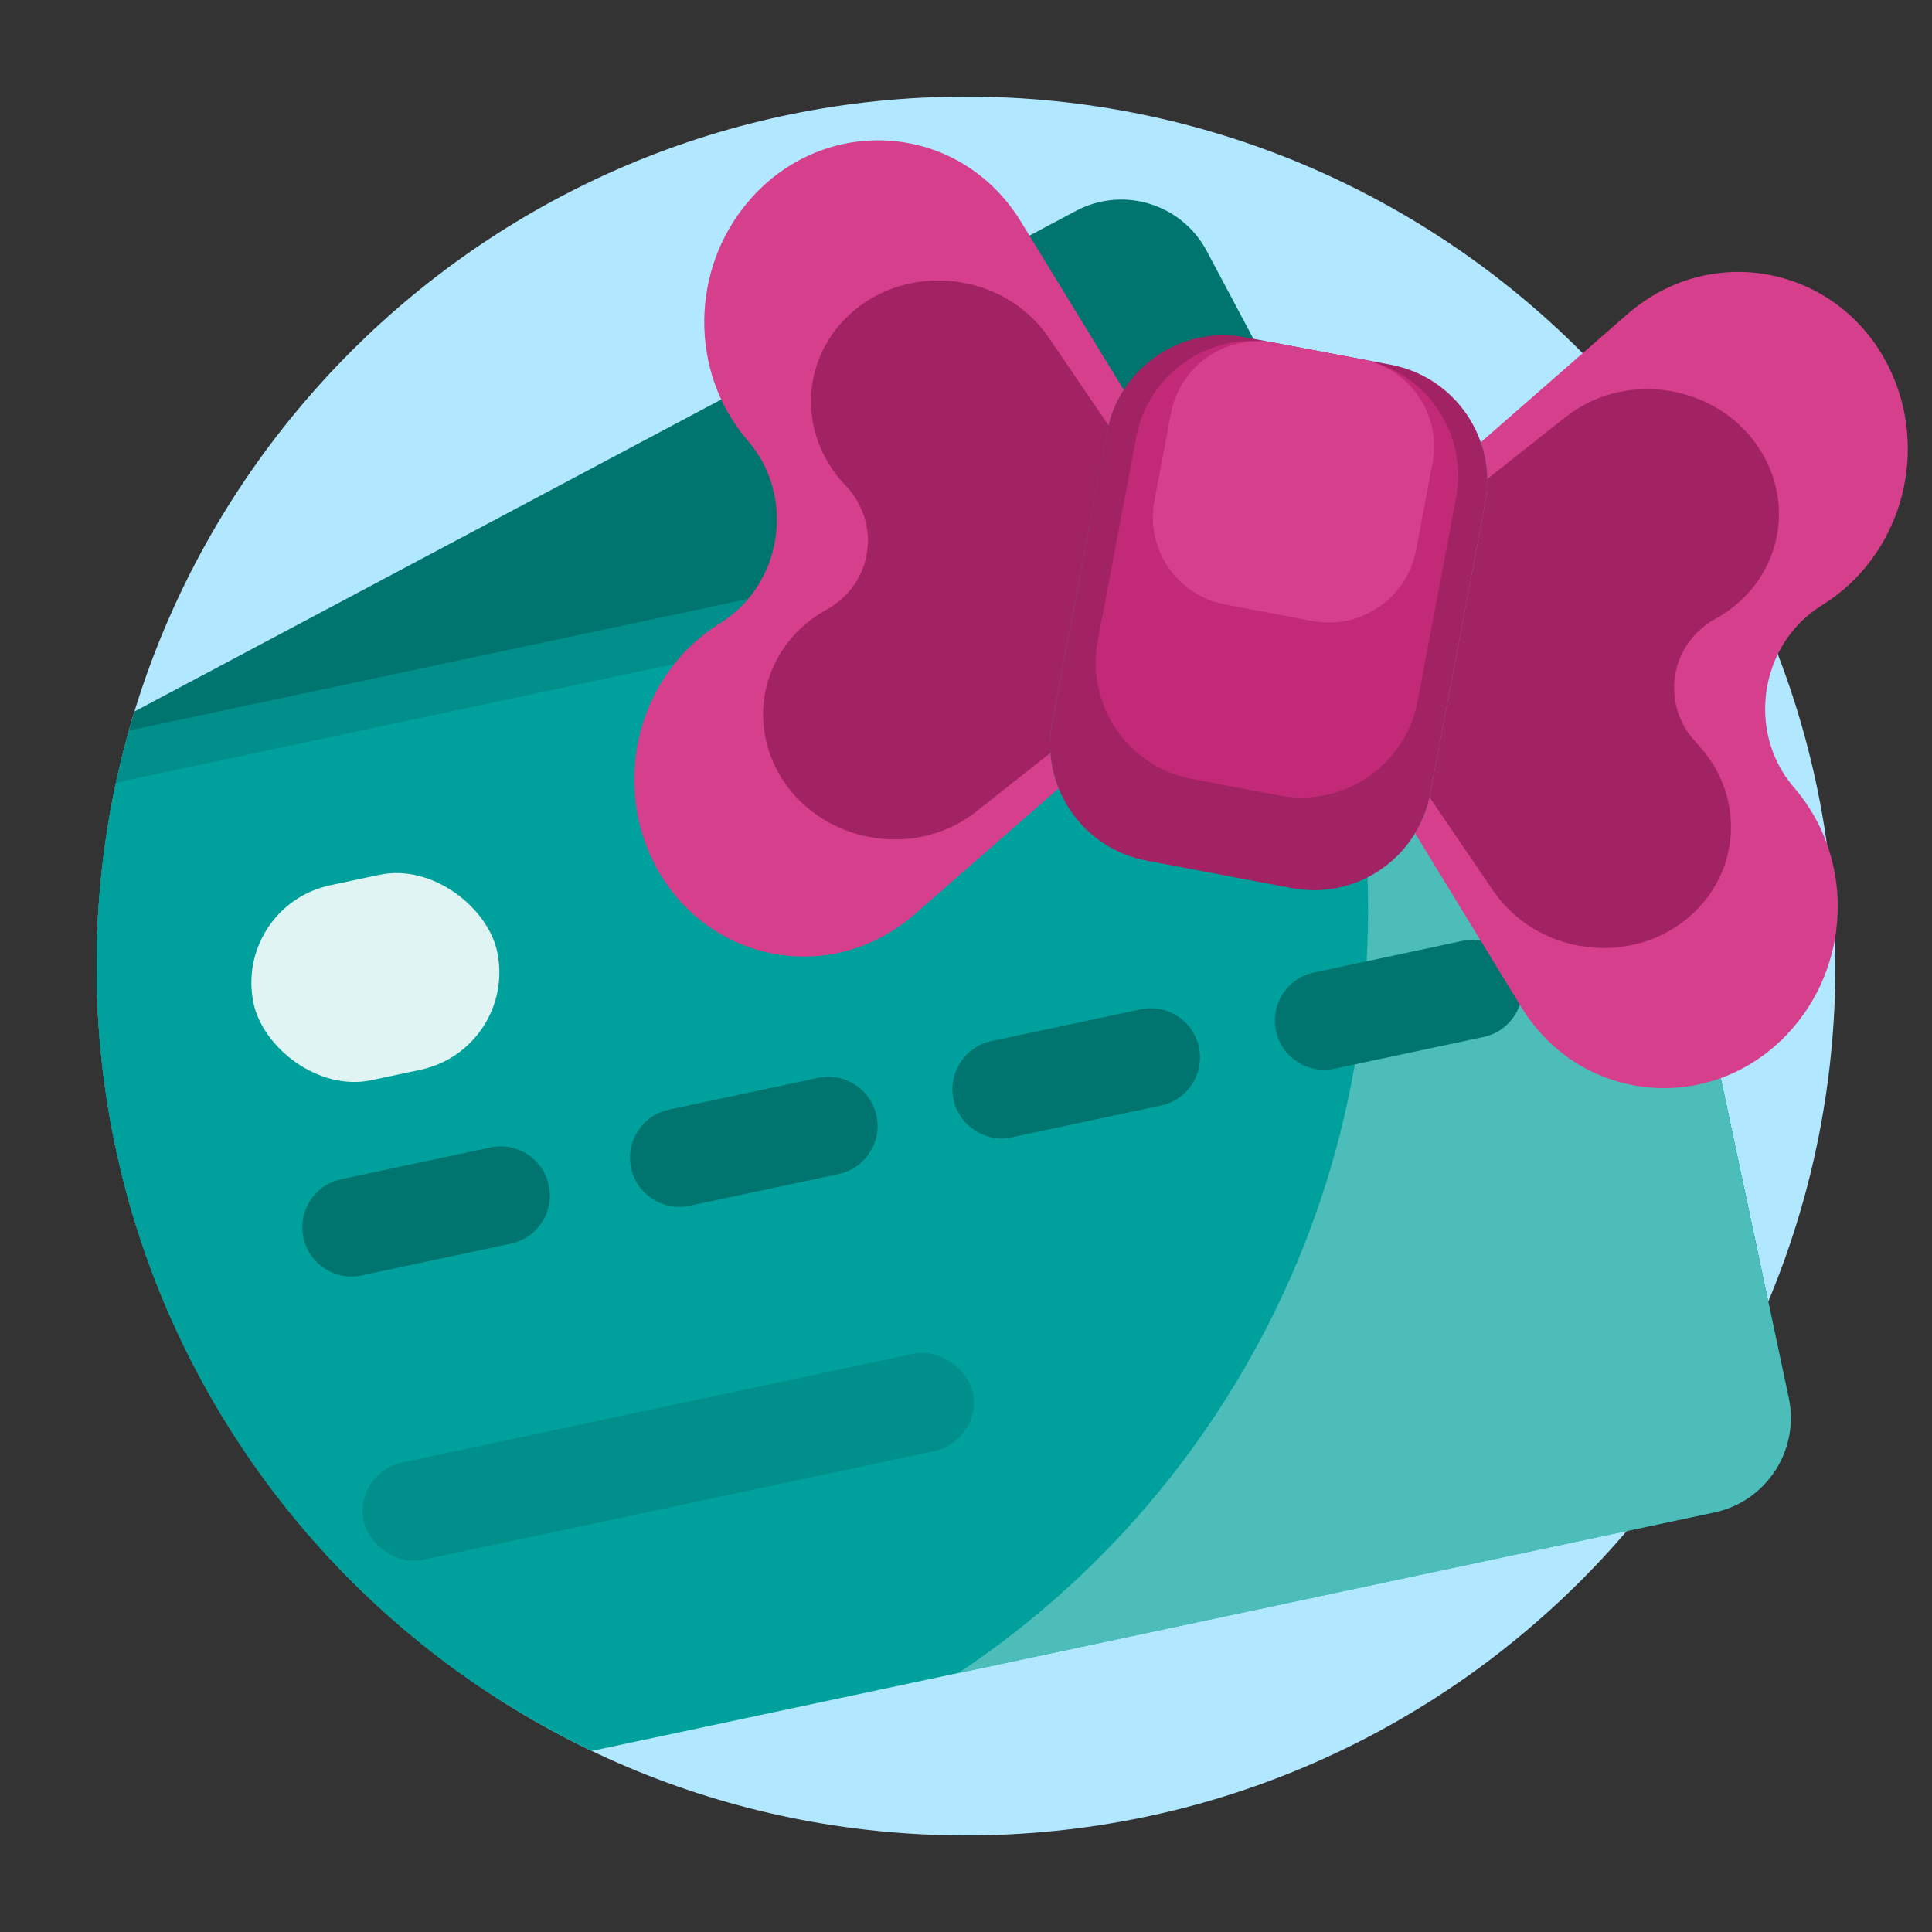 <svg width="40" height="40" viewBox="0 0 40 40" fill="none" xmlns="http://www.w3.org/2000/svg">
<rect x="0" y="0" width="40" height="40" fill="#333333" stroke="none"/>
<g clip-path="url(#clip0_1801_9538)">
<path d="M38 20C38 29.941 29.941 38 20 38C10.059 38 2 29.941 2 20C2 10.059 10.059 2 20 2C29.941 2 38 10.059 38 20Z" fill="#B1E7FF"/>
<path d="M10.383 35.218C5.345 32.028 2 26.404 2 20C2 18.167 2.274 16.398 2.783 14.731L22.277 4.366C23.252 3.848 24.463 4.218 24.982 5.193L33.271 20.783C33.789 21.758 33.419 22.969 32.444 23.488L10.383 35.218Z" fill="#00746E"/>
<path d="M10.076 35.02C5.21 31.798 2 26.274 2 20C2 18.311 2.233 16.676 2.668 15.125L30.782 9.15C31.862 8.92 32.924 9.61 33.154 10.69L36.688 27.319C36.918 28.399 36.228 29.461 35.148 29.691L10.076 35.02Z" fill="#008F8A"/>
<path d="M12.25 36.251C6.188 33.355 2 27.167 2 20C2 18.703 2.137 17.438 2.398 16.219C2.471 16.194 2.546 16.173 2.623 16.157L30.99 10.128C32.07 9.898 33.132 10.588 33.362 11.668L37.033 28.939C37.262 30.019 36.573 31.081 35.492 31.311L12.25 36.251Z" fill="#00A19C"/>
<path d="M19.838 34.641C26.137 30.453 29.574 22.708 27.906 14.86C27.622 13.523 27.203 12.249 26.668 11.049L30.99 10.13C32.071 9.9 33.133 10.59 33.362 11.671L37.033 28.941C37.263 30.021 36.573 31.083 35.493 31.313L19.838 34.641Z" fill="#4DBDBA"/>
<rect x="4.821" y="18.757" width="5.156" height="4.125" rx="2.062" transform="rotate(-12 4.821 18.757)" fill="#E0F4F3"/>
<path d="M7.065 24.414C6.515 24.531 6.164 25.071 6.281 25.621C6.397 26.172 6.938 26.523 7.488 26.406L10.578 25.749C11.128 25.632 11.479 25.091 11.362 24.541C11.245 23.991 10.704 23.64 10.154 23.757L7.065 24.414Z" fill="#00746E"/>
<path d="M13.85 22.973C13.3 23.09 12.948 23.63 13.065 24.18C13.182 24.73 13.723 25.081 14.273 24.965L17.363 24.308C17.913 24.191 18.264 23.65 18.147 23.1C18.03 22.55 17.489 22.199 16.939 22.316L13.85 22.973Z" fill="#00746E"/>
<path d="M19.741 22.761C19.624 22.211 19.976 21.671 20.526 21.554L23.615 20.897C24.165 20.78 24.706 21.131 24.823 21.681C24.94 22.231 24.588 22.772 24.038 22.889L20.949 23.546C20.399 23.663 19.858 23.311 19.741 22.761Z" fill="#00746E"/>
<path d="M27.201 20.135C26.651 20.252 26.3 20.792 26.417 21.342C26.534 21.892 27.075 22.243 27.625 22.127L30.714 21.47C31.264 21.353 31.616 20.812 31.499 20.262C31.382 19.712 30.841 19.361 30.291 19.478L27.201 20.135Z" fill="#00746E"/>
<rect x="7.316" y="30.493" width="12.891" height="2.062" rx="1.031" transform="rotate(-12 7.316 30.493)" fill="#008F8A"/>
<path d="M30.657 9.158L33.687 6.51C35.504 4.921 38.247 5.563 39.197 7.798C39.922 9.505 39.306 11.527 37.76 12.507L37.697 12.547C36.434 13.349 36.16 15.14 37.125 16.283L37.173 16.34C38.355 17.738 38.339 19.851 37.136 21.263C35.56 23.112 32.751 22.903 31.492 20.844L29.307 17.268L29.313 17.229C29.454 16.99 29.557 16.724 29.611 16.436L30.749 10.416C30.831 9.98 30.793 9.549 30.657 9.158Z" fill="#D53F8C"/>
<path d="M23.266 8.072L21.137 4.59C19.879 2.53 17.069 2.322 15.494 4.171C14.291 5.583 14.275 7.696 15.456 9.094L15.504 9.151C16.47 10.294 16.196 12.085 14.932 12.887L14.87 12.927C13.324 13.907 12.707 15.928 13.433 17.636C14.383 19.871 17.126 20.513 18.943 18.924L21.918 16.323C21.75 15.904 21.695 15.434 21.785 14.957L22.923 8.938C22.983 8.62 23.102 8.329 23.266 8.072Z" fill="#D53F8C"/>
<path d="M30.792 9.917L32.415 8.634C33.769 7.564 35.846 8.034 36.586 9.577C37.152 10.755 36.708 12.135 35.553 12.791L35.506 12.817C34.561 13.353 34.374 14.579 35.115 15.373L35.151 15.412C36.058 16.384 36.068 17.833 35.176 18.788C34.008 20.039 31.886 19.866 30.914 18.44L29.597 16.507C29.602 16.484 29.607 16.46 29.611 16.437L30.749 10.417C30.781 10.249 30.794 10.082 30.792 9.917Z" fill="#A22364"/>
<path d="M22.951 8.807L21.716 6.994C20.744 5.568 18.622 5.395 17.454 6.646C16.561 7.601 16.572 9.05 17.478 10.021L17.515 10.061C18.256 10.855 18.069 12.081 17.124 12.617L17.077 12.643C15.921 13.299 15.478 14.678 16.044 15.857C16.784 17.4 18.861 17.87 20.215 16.8L21.748 15.588C21.734 15.382 21.745 15.17 21.785 14.957L22.923 8.937C22.931 8.893 22.941 8.85 22.951 8.807Z" fill="#A22364"/>
<path d="M22.924 8.936C23.175 7.606 24.457 6.732 25.787 6.984L28.797 7.552C30.127 7.804 31.001 9.086 30.749 10.415L29.611 16.435C29.36 17.765 28.078 18.64 26.748 18.388L23.738 17.819C22.409 17.568 21.534 16.286 21.786 14.956L22.924 8.936Z" fill="#A22364"/>
<path d="M23.525 9.052C23.776 7.722 25.058 6.847 26.388 7.099L28.194 7.44C29.524 7.691 30.398 8.973 30.147 10.303L29.35 14.517C29.099 15.847 27.817 16.721 26.487 16.47L24.681 16.128C23.352 15.877 22.477 14.595 22.729 13.265L23.525 9.052Z" fill="#C22A78"/>
<path d="M24.241 8.562C24.43 7.564 25.391 6.909 26.389 7.097L28.195 7.439C29.192 7.627 29.848 8.589 29.659 9.586L29.318 11.392C29.129 12.389 28.168 13.045 27.171 12.857L25.365 12.515C24.367 12.326 23.712 11.365 23.9 10.368L24.241 8.562Z" fill="#D53F8C"/>
</g>
<defs>
<clipPath id="clip0_1801_9538">
<rect width="40" height="40" fill="white"/>
</clipPath>
</defs>
</svg>
